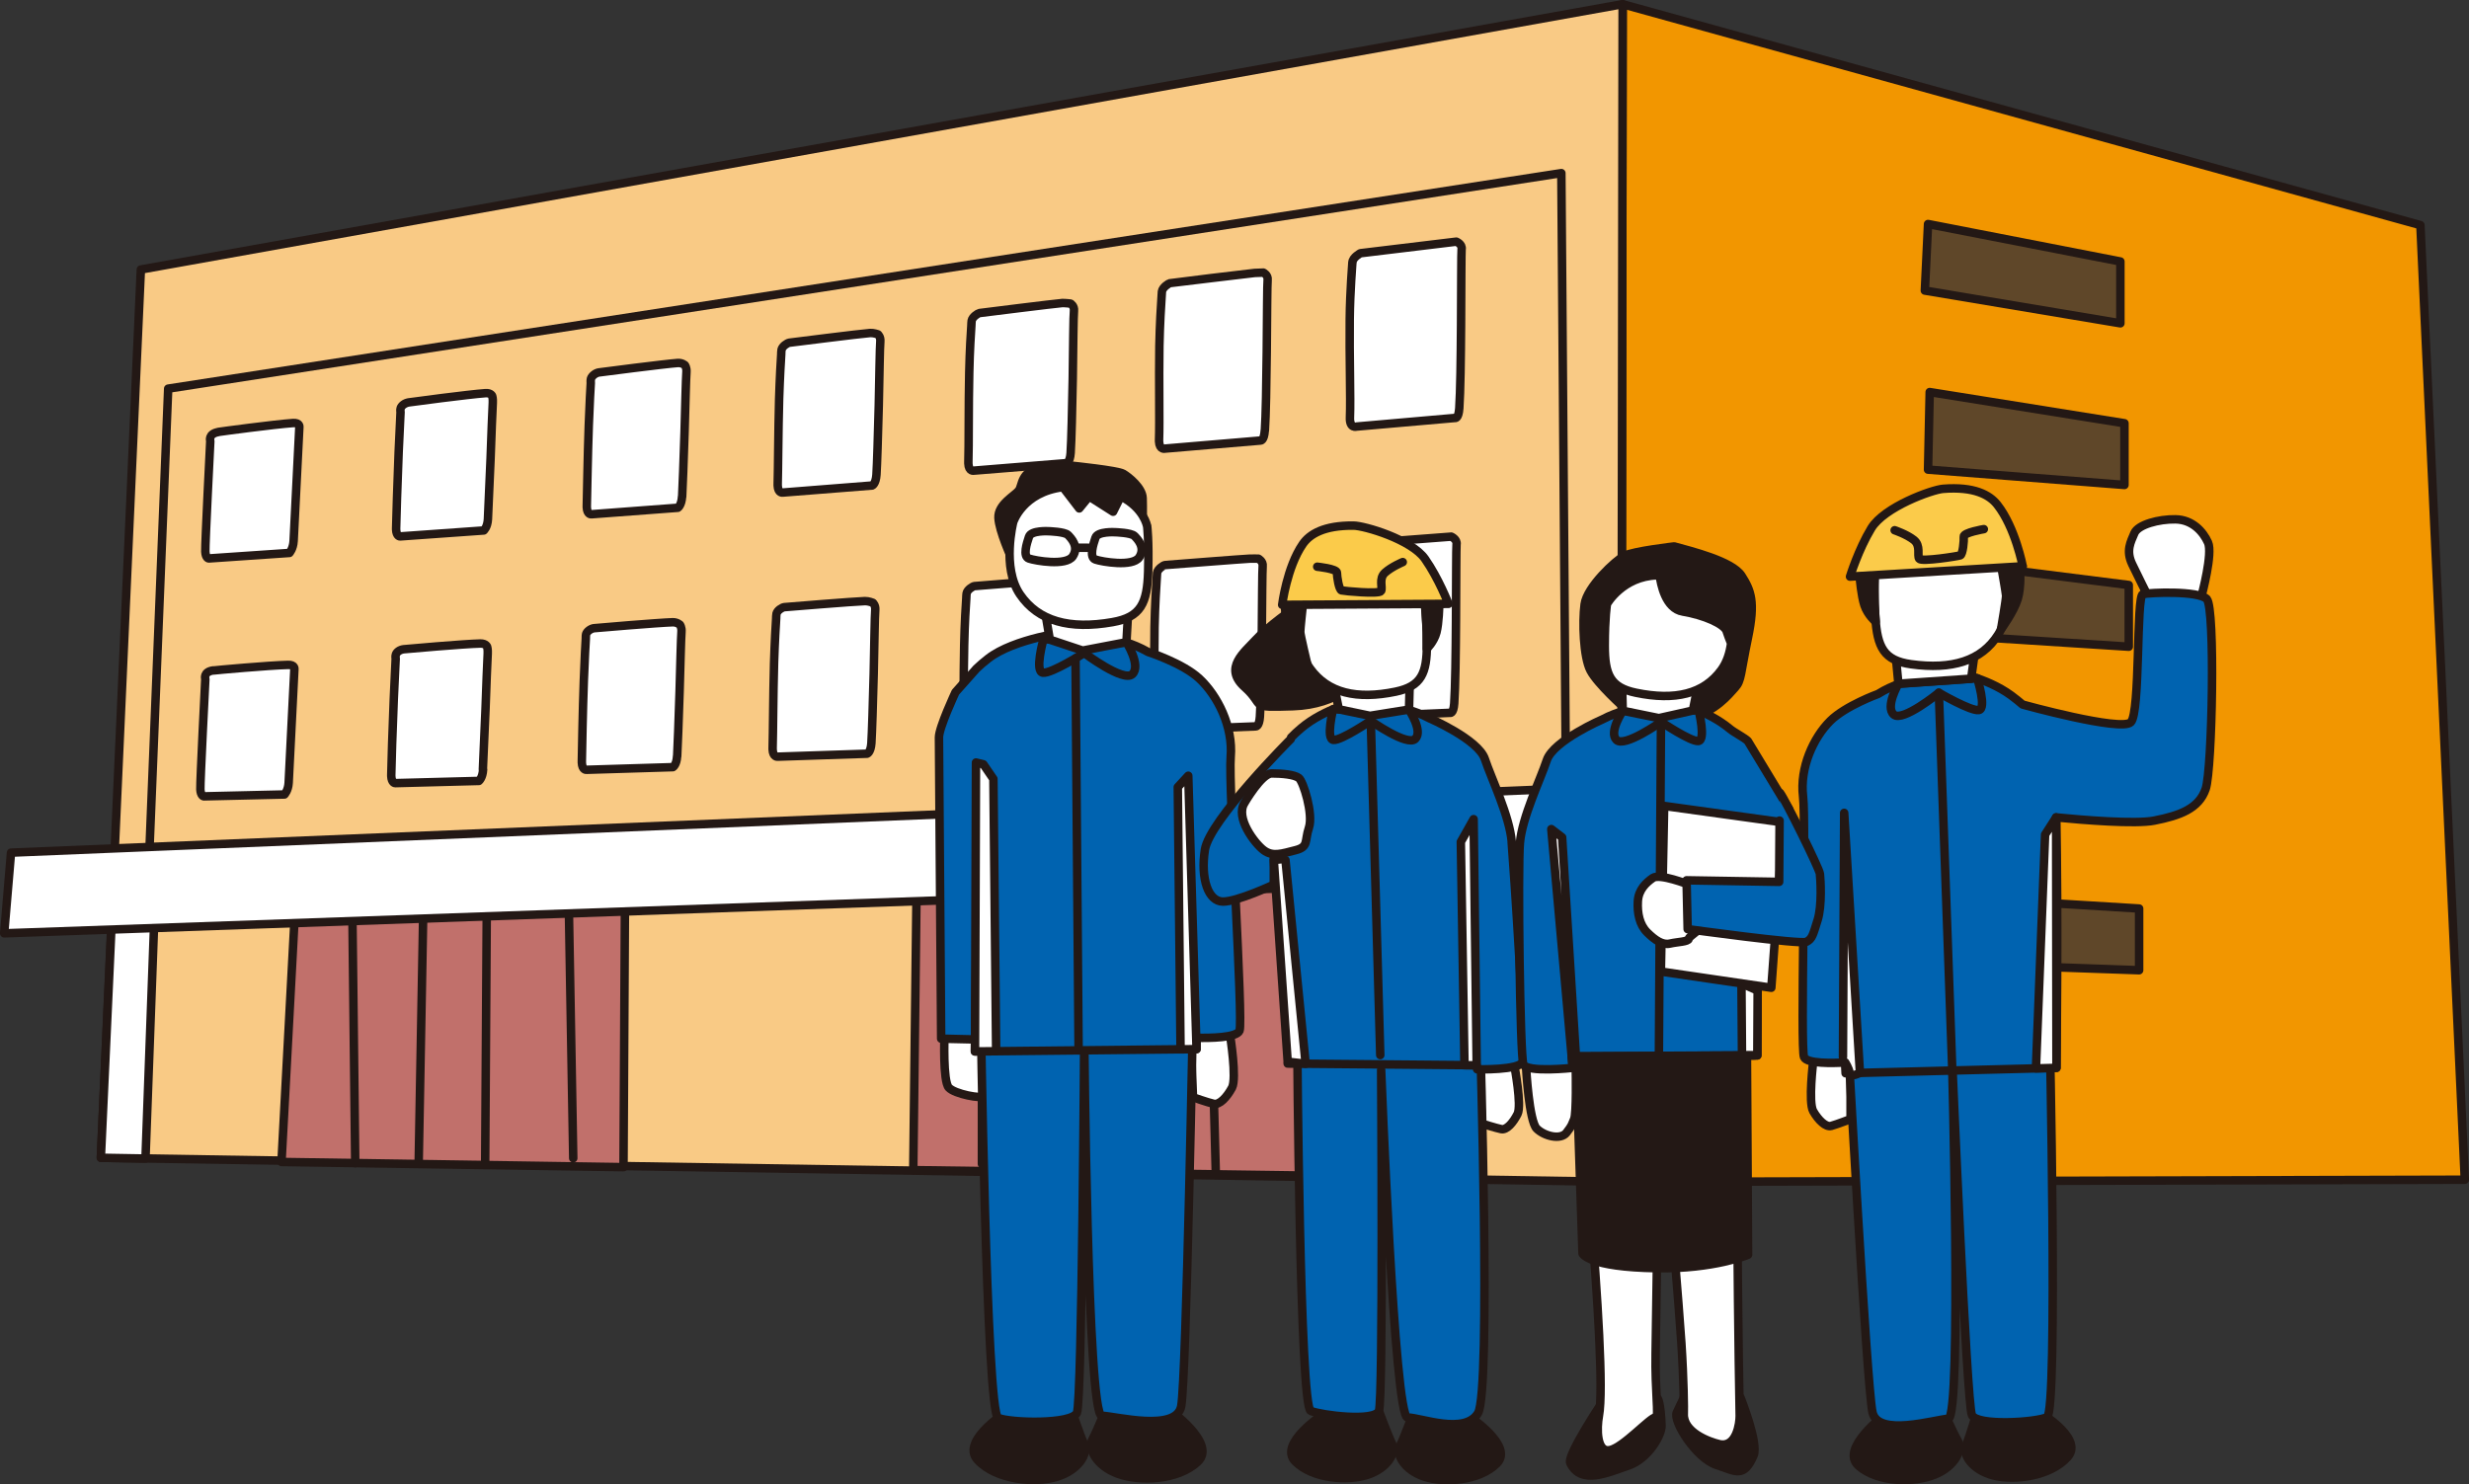 <?xml version="1.0" encoding="UTF-8"?><svg id="_レイヤー_2" xmlns="http://www.w3.org/2000/svg" viewBox="0 0 224.01 134.7"><rect x="0" y="0" width="224.01" height="134.7" fill="#333333" stroke="none"/><defs><style>.cls-1{fill:#f29600;}.cls-1,.cls-2,.cls-3,.cls-4,.cls-5,.cls-6,.cls-7,.cls-8,.cls-9,.cls-10{stroke:#231815;stroke-linecap:round;stroke-linejoin:round;stroke-width:.77px;}.cls-2{fill:none;}.cls-3{fill:#fbcb4a;}.cls-4{fill:#efede0;}.cls-5{fill:#fff;}.cls-6{fill:#231815;}.cls-7{fill:#c1706b;}.cls-8{fill:#5f4729;}.cls-9{fill:#0063b0;}.cls-10{fill:#f9ca85;}</style></defs><g id="_レイヤー1"><g><polyline class="cls-4" points="100.73 74.01 100.58 101.44 106.51 101.52 106.56 69.21"/><g><g><polygon class="cls-1" points="147.22 .38 147.07 107.26 223.63 107.06 219.6 20.43 147.22 .38"/><polygon class="cls-10" points="12.78 24.46 9.15 105.07 147.07 107.26 147.22 .38 12.78 24.46"/><polyline class="cls-10" points="142.09 73.1 141.66 15.71 15.26 35.27 13.57 76.86"/><g><path class="cls-5" d="M19.8,39.21c-.94,.17-.72,.81-.72,.81,0,0-.48,9.43-.45,10.04s.31,.62,.31,.62l7.32-.5s.34-.37,.38-1.08c.04-.71,.52-10.36,.52-10.36,0,0,.05-.39-.57-.35-1.73,.12-6.61,.78-6.78,.81Z"/><path class="cls-5" d="M44.27,47.09c.03-.53,.14-3.01,.24-5.49,.08-2.13,.15-4.25,.2-5.05,.02-.39-.05-.6-.05-.6,0,0-.1-.31-.62-.27-1.44,.1-6.82,.81-6.97,.84-.37,.07-.63,.29-.71,.5-.06,.17-.02,.35-.02,.39,0,.14-.09,1.72-.17,3.61-.11,2.69-.21,6.01-.23,6.91,0,.06,0,.1,0,.13,.03,.64,.36,.62,.36,.62l7.59-.54s.34-.28,.38-1.04Z"/><path class="cls-5" d="M61.89,45.08c.04-.72,.14-3.31,.22-5.9,.07-2.38,.12-4.73,.17-5.42,.03-.41-.14-.62-.14-.62,0,0-.25-.23-.66-.2-1.15,.08-7.03,.84-7.15,.86-.3,.05-.63,.31-.71,.56-.04,.15-.02,.32-.02,.41-.02,.28-.11,1.9-.18,3.82-.1,2.8-.15,6.24-.18,7.3,0,.06,0,.11,0,.15,.03,.68,.41,.63,.41,.63l7.85-.59s.33-.2,.38-1.01Z"/><path class="cls-5" d="M79.52,43.08c.06-.91,.14-3.61,.21-6.31,.06-2.63,.09-5.22,.14-5.79,.04-.42-.22-.64-.22-.64,0,0-.4-.14-.7-.12-.86,.06-7.24,.87-7.33,.88-.22,.04-.64,.33-.71,.63-.03,.12-.02,.29-.03,.44-.03,.42-.13,2.09-.19,4.03-.08,2.92-.09,6.46-.13,7.7,0,.06,0,.12,0,.16,.03,.73,.46,.64,.46,.64l8.11-.64s.33-.12,.39-.98Z"/><path class="cls-5" d="M97.14,41.07c.07-1.1,.14-3.92,.19-6.72,.04-2.88,.06-5.7,.11-6.15,.05-.44-.31-.65-.31-.65,0,0-.54-.06-.75-.05-.58,.04-7.45,.9-7.51,.91-.15,.03-.65,.35-.71,.69-.02,.1-.02,.27-.03,.46-.04,.56-.15,2.27-.19,4.24-.07,3.03-.03,6.68-.08,8.09,0,.07,0,.12,0,.17,.03,.77,.51,.65,.51,.65l8.38-.68s.33-.03,.39-.94Z"/><path class="cls-5" d="M114.76,39.06c.09-1.29,.14-4.22,.17-7.13,.03-3.13,.04-6.19,.08-6.52,.06-.46-.39-.67-.39-.67,0,0-.69,.02-.79,.03-.29,.02-7.66,.92-7.69,.93-.07,.01-.67,.36-.72,.76,0,.07-.01,.24-.03,.48-.05,.7-.16,2.46-.2,4.46-.05,3.15,.03,6.91-.03,8.48,0,.07,0,.13,0,.18,.04,.81,.56,.65,.56,.65l8.64-.73s.33,.05,.39-.91Z"/><path class="cls-5" d="M122.7,23.81c0,.17-.21,2.47-.24,5.17-.04,3.26,.09,7.13,.02,8.88-.05,1.07,.61,.85,.61,.85l8.91-.78s.33,.13,.4-.88c.1-1.48,.14-4.53,.16-7.54,.02-3.38,.02-6.67,.05-6.89,.08-.47-.48-.69-.48-.69l-8.7,1.05s-.71,.38-.72,.82Z"/></g><g><path class="cls-5" d="M19.35,60.84c-.94,.13-.72,.78-.72,.78,0,0-.48,9.41-.45,10.02,.03,.6,.31,.63,.31,.63l7.32-.17s.34-.35,.38-1.06c.04-.71,.52-10.33,.52-10.33,0,0,.05-.39-.57-.37-1.73,.04-6.61,.48-6.78,.51Z"/><path class="cls-5" d="M43.81,69.83c.03-.53,.14-3,.24-5.48,.08-2.12,.15-4.23,.2-5.04,.02-.39-.05-.61-.05-.61,0,0-.1-.31-.62-.3-1.44,.03-6.81,.5-6.96,.52-.37,.05-.63,.26-.7,.47-.06,.17-.02,.35-.02,.4,0,.14-.09,1.71-.17,3.6-.11,2.69-.22,6.01-.23,6.91,0,.06,0,.1,0,.13,.03,.65,.36,.64,.36,.64l7.59-.2s.34-.27,.38-1.03Z"/><path class="cls-5" d="M61.44,68.63c.04-.72,.14-3.3,.22-5.89,.07-2.37,.12-4.72,.17-5.41,.03-.41-.14-.63-.14-.63,0,0-.25-.24-.66-.23-1.15,.03-7.02,.52-7.14,.54-.29,.04-.63,.28-.71,.53-.04,.15-.02,.32-.03,.42-.02,.28-.11,1.89-.18,3.81-.1,2.8-.16,6.24-.18,7.3,0,.06,0,.11,0,.14,.03,.69,.41,.65,.41,.65l7.85-.24s.34-.19,.38-.99Z"/><path class="cls-5" d="M79.06,67.43c.06-.91,.14-3.61,.21-6.3,.06-2.62,.09-5.21,.14-5.78,.04-.42-.22-.65-.22-.65,0,0-.4-.16-.71-.15-.86,.02-7.23,.54-7.32,.55-.22,.03-.64,.3-.71,.6-.03,.12-.02,.3-.03,.44-.03,.42-.13,2.08-.19,4.02-.08,2.92-.09,6.46-.13,7.69,0,.06,0,.11,0,.16,.03,.73,.46,.66,.46,.66l8.11-.27s.33-.1,.39-.96Z"/><path class="cls-5" d="M96.68,66.23c.07-1.09,.14-3.91,.19-6.71,.04-2.87,.06-5.7,.11-6.15,.05-.44-.31-.67-.31-.67,0,0-.55-.09-.76-.08-.58,.01-7.44,.56-7.5,.57-.15,.02-.65,.32-.71,.66-.02,.09-.02,.27-.03,.46-.04,.56-.15,2.26-.19,4.23-.07,3.03-.03,6.69-.08,8.09,0,.06,0,.12,0,.17,.03,.77,.51,.67,.51,.67l8.38-.31s.33-.02,.39-.93Z"/><path class="cls-5" d="M114.31,65.03c.09-1.28,.14-4.22,.17-7.12,.03-3.13,.04-6.19,.08-6.52,.06-.46-.39-.69-.39-.69,0,0-.7-.01-.8,0-.29,0-7.65,.58-7.68,.58-.07,0-.66,.33-.71,.72,0,.07-.02,.25-.03,.48-.05,.7-.16,2.45-.2,4.44-.05,3.15,.03,6.91-.03,8.48,0,.07,0,.13,0,.18,.03,.81,.56,.68,.56,.68l8.64-.34s.33,.06,.39-.89Z"/><path class="cls-5" d="M122.24,50.15c0,.17-.21,2.46-.24,5.16-.04,3.26,.09,7.14,.02,8.88-.05,1.07,.61,.88,.61,.88l8.91-.38s.33,.15,.4-.86c.1-1.47,.14-4.52,.16-7.53,.02-3.38,.02-6.67,.05-6.89,.08-.47-.48-.71-.48-.71l-8.7,.66s-.71,.35-.72,.79Z"/></g><polygon class="cls-7" points="26.72 83.48 25.54 105.45 56.57 105.92 56.7 82.39 26.72 83.48"/><polygon class="cls-7" points="83.15 81.57 82.86 106.19 119.48 106.7 119.56 80.37 83.15 81.57"/><line class="cls-5" x1="31.98" y1="83.59" x2="32.23" y2="105.55"/><line class="cls-5" x1="38.39" y1="83.36" x2="37.99" y2="105.37"/><line class="cls-5" x1="44.16" y1="83.16" x2="44.02" y2="105.5"/><line class="cls-5" x1="51.62" y1="82.9" x2="52.01" y2="105.11"/><line class="cls-5" x1="89.1" y1="81.58" x2="89.09" y2="105.63"/><line class="cls-5" x1="95.66" y1="81.35" x2="95.51" y2="106.37"/><line class="cls-5" x1="102.87" y1="81.78" x2="103.11" y2="105.9"/><path class="cls-5" d="M109.5,80.86c.19,1.05,.81,25.71,.81,25.71"/><polygon class="cls-5" points="13.97 84.22 13.2 105.14 9.15 105.07 10.16 83.09 13.97 84.22"/><polygon class="cls-5" points="1 77.38 144.09 71.48 144.09 79.64 .38 84.7 1 77.38"/><polygon class="cls-1" points="144.13 71.66 161.7 73.14 162.3 80.36 144.09 79.64 144.13 71.66"/></g><polygon class="cls-8" points="174.93 20.33 192.38 23.73 192.38 29.34 174.64 26.37 174.93 20.33"/><polygon class="cls-8" points="174.93 42.62 175.08 35.58 192.75 38.41 192.75 44.01 174.93 42.62"/><polygon class="cls-8" points="175.31 57.55 175.25 50.83 193.14 53.09 193.14 58.69 175.31 57.55"/><polygon class="cls-8" points="175.8 72.49 175.54 66.08 193.65 67.77 193.65 73.37 175.8 72.49"/><polygon class="cls-8" points="175.74 81.33 194.08 82.45 194.08 88.05 176.21 87.42 175.74 81.33"/></g><g><g><path class="cls-5" d="M85.69,94.05s-.15,4.06,.39,4.65,2.95,1.04,3.33,.79c.38-.25,.87-2.13,.87-2.13l.2-4.25"/><path class="cls-6" d="M103.67,47.35s.03-1.23,0-2.15c-.03-.93-1.25-1.91-1.76-2.21s-4.6-.72-4.6-.72c0,0-2.6,.04-2.81,.09-1.94,.45-1.7,1.67-2.06,2.15-.36,.48-1.91,1.25-1.85,2.48,.06,1.23,1.17,3.62,1.2,3.71"/><path class="cls-5" d="M111.61,94s.62,3.86,.17,4.71c-.46,.85-1.13,1.59-1.67,1.46-.54-.12-1.87-.59-1.87-.59l-.22-5.64"/><path class="cls-6" d="M91.67,127.89s-4.65,2.83-2.96,4.62c1.69,1.8,5.18,2.12,7.16,1.52,1.98-.6,2.9-2.1,2.49-2.98-.41-.89-1.21-3.31-1.21-3.31"/><path class="cls-6" d="M105.99,127.87s4.48,3.1,2.68,4.79c-1.8,1.69-5.29,1.81-7.24,1.09-1.94-.71-2.77-2.27-2.31-3.13s1.41-3.23,1.41-3.23"/><path class="cls-9" d="M88.97,91.15s.51,37.05,1.59,37.52c1.08,.47,6.68,.62,7.15-.46,.47-1.08,.66-34.27,.66-34.27,0,0,.28,34.51,1.59,34.54,1.31,.04,6.76,1.5,7.21-.87,.47-2.5,1.09-36.84,1.09-36.84"/><path class="cls-9" d="M88.62,69.91c.1,8.87-.17,25.51-.17,25.51l20.11-.21c0-.35,0-.68,.01-1.03,1.2,.03,3.63,0,3.89-.64,.35-.85-1.02-22.25-.8-24.85,.23-2.74-1.18-5.56-2.85-7.11-1.5-1.4-4.64-2.41-4.64-2.41h0c-1.51-.86-2.81-1.08-2.81-1.08l-4.34-.78s-5.01,.61-7.37,2.46c-.41,.32-.75,.61-1.06,.91l-1.9,2.14s-1.5,3.2-1.5,4.1,.2,27.34,.2,27.34l3.08,.07-.02,1.09"/><path class="cls-9" d="M94.67,58.02s-.83,2.96-.04,3.03c.79,.08,3.74-1.79,3.74-1.79,0,0,3.56,2.69,4.37,1.92,.81-.77-.55-2.92-.55-2.92l-7.53-.25Z"/><polygon class="cls-5" points="94.94 56.22 95.25 58.05 98.23 59.04 102.2 58.28 102.32 56.17 94.94 56.22"/><path class="cls-5" d="M104.07,47.73s-.28-1.62-2.38-2.69l-.7,1.4-2.18-1.39-.89,1.09-1.48-1.93c-3.65,.45-4.51,3.17-4.51,3.17,0,0-1.06,4.11,.61,6.56,1.67,2.45,4.51,3.2,8.39,2.52,2.59-.45,3.16-1.74,3.24-4.58,.08-2.84-.09-4.15-.09-4.15Z"/><path class="cls-5" d="M95.14,48.21s-1.59-.1-1.78,.5c-.2,.6-.59,1.78,0,1.98,.59,.2,3.37,.69,3.97-.2,.59-.89-.14-1.64-.43-1.94-.3-.3-1.75-.34-1.75-.34Z"/><path class="cls-5" d="M101.17,48.3s-1.59-.1-1.78,.5c-.2,.59-.59,1.78,0,1.98,.59,.2,3.37,.69,3.97-.2,.59-.89-.14-1.64-.43-1.94-.3-.3-1.75-.34-1.75-.34Z"/><line class="cls-5" x1="97.78" y1="49.71" x2="98.74" y2="49.71"/></g><g><path class="cls-5" d="M199.77,53.98s1.01-3.76,.56-4.75-1.41-2.07-2.94-2.1c-1.53-.03-3.41,.48-3.74,1.26-.33,.79-.79,1.58-.2,2.81,.59,1.23,1.32,2.68,1.32,2.68"/><path class="cls-5" d="M164.51,96.35s-.46,3.69,0,4.49,1.13,1.47,1.63,1.34c.51-.14,1.76-.62,1.76-.62v-5.37"/><path class="cls-6" d="M184.64,127.91s4.52,2.53,2.97,4.3c-1.55,1.77-4.85,2.19-6.76,1.69-1.91-.5-2.83-1.9-2.47-2.75s1.04-3.19,1.04-3.19"/><path class="cls-6" d="M171.02,128.38s-4.15,3.1-2.39,4.65c1.77,1.55,5.1,1.54,6.92,.79,1.82-.74,2.56-2.25,2.09-3.05-.47-.8-1.45-3.03-1.45-3.03"/><path class="cls-9" d="M185.95,92.86s.79,35.26-.22,35.75c-1.01,.48-6.34,.82-6.82-.19s-1.81-32.58-1.81-32.58c0,0,.91,32.83-.33,32.91s-6.38,1.66-6.88-.58c-.53-2.36-2.3-35.01-2.3-35.01"/><path class="cls-9" d="M200.22,54.36c-.77-.77-5.19-.59-5.8-.44-.61,.14-.22,10.74-1.09,11.62-.87,.88-9.82-1.6-9.82-1.6h0c-.31-.26-.64-.54-1.04-.83-2.3-1.68-5.35-2.15-5.35-2.15l-4.1,.89s-1.23,.26-2.63,1.13h0s-2.95,1.07-4.33,2.44c-1.54,1.53-2.78,4.26-2.47,6.86,.3,2.46-.27,22.86,.09,23.66,.27,.6,2.58,.55,3.72,.48,.02,.33,.03,.64,.05,.98l19.13-.49s.18-14.29-.03-22.73c2.46,.24,7.21,.63,8.91,.29,2.34-.46,4.05-1.09,4.66-2.88,.6-1.79,.88-16.45,.1-17.22Z"/><path class="cls-9" d="M179.39,61.55s.89,2.79,.14,2.89-3.62-1.57-3.62-1.57c0,0-3.29,2.68-4.09,1.98-.8-.7,.42-2.79,.42-2.79l7.15-.5Z"/><polygon class="cls-5" points="179.08 59.84 178.84 61.59 172.24 62.05 172.05 60.05 179.08 59.84"/><path class="cls-5" d="M181.65,51.33s1.15,3.87-.36,6.26c-1.51,2.39-4.18,3.2-7.9,2.69-2.48-.34-3.06-1.55-3.24-4.24s-.05-3.95-.05-3.95l11.55-.75Z"/><path class="cls-3" d="M183.53,51.39l-15.68,.94s.76-2.46,1.93-4.39c1.17-1.93,5.49-3.5,6.52-3.58,2.81-.22,4.2,.54,4.91,1.44,1.64,2.08,2.31,5.59,2.31,5.59Z"/><path class="cls-6" d="M183.27,51.56s.14,1.68-.21,2.82-1.51,2.73-1.51,2.73c0,0,.48-2.76,.46-3.06s-.39-2.39-.39-2.39l1.65-.11Z"/><path class="cls-6" d="M170.08,52.4s-.01,1.98,0,2.44c.02,.46,.1,1.59,.1,1.59,0,0-.73-.62-1.02-1.49-.29-.87-.42-2.49-.42-2.49l1.33-.05Z"/><path class="cls-3" d="M179.99,48.02s-1.85,.31-1.82,.68-.08,1.62-.32,1.7c-.24,.08-3.51,.6-3.72,.31-.21-.3,.17-1.19-.49-1.71s-1.74-.88-1.74-.88"/><path class="cls-5" d="M167.21,95.92l.11-22.15,1.43,23.59s-.86,.47-.93,.02c-.07-.45-.41-.97-.41-.97"/></g><g><g><path class="cls-6" d="M117.42,55.18s-2.46,1.74-3.48,2.87c-1.02,1.13-2.97,2.56-1.02,4.3s.25,1.88,4.41,1.74c4.16-.14,6.05-2.46,6.15-2.77"/><path class="cls-5" d="M137.41,96.79s.67,3.51,.28,4.3c-.4,.79-.99,1.48-1.48,1.38-.49-.1-1.73-.49-1.73-.49l-.35-5.15"/><path class="cls-6" d="M120.1,128.32s-4.18,2.71-2.58,4.31c1.6,1.6,4.79,1.8,6.59,1.2,1.8-.6,2.59-2,2.2-2.79s-1.2-2.99-1.2-2.99"/><path class="cls-6" d="M133.23,128.5s4.18,2.71,2.58,4.31-4.79,1.8-6.59,1.2-2.59-2-2.2-2.79,1.2-2.99,1.2-2.99"/><path class="cls-9" d="M117.7,94.6s.22,33.04,1.22,33.44,5.79,1,6.19,0c.4-1,.2-30.94,.2-30.94,0,0,1.2,31.54,2.4,31.54s5.19,1.6,6.39-.4,.18-34.3,.18-34.3"/><path class="cls-9" d="M137.16,76.41c-.2-2.37-1.85-5.75-2.44-7.53-.59-1.78-5.06-3.71-5.06-3.71h0c-1.4-.74-2.6-.91-2.6-.91l-3.99-.6s-2.89,.64-4.99,2.4c-.36,.3-.67,.59-.94,.87h0s-.03,.14-.03,.14c0,0-7.38,7.38-7.79,10.04-.41,2.66,.31,4.71,1.64,4.71s4.61-1.54,4.61-1.54v-2.97c.98,10.97,1.7,19.29,1.26,19.21l17.14,.15,.05,.37s3.86,.1,4.15-.69c.3-.79-.82-17.57-1.02-19.95Z"/><path class="cls-9" d="M120.95,64.37s-.68,2.73,.04,2.78c.72,.05,3.37-1.74,3.37-1.74,0,0,3.33,2.36,4.05,1.64,.72-.72-.58-2.65-.58-2.65l-6.89-.03Z"/><polygon class="cls-5" points="121.14 62.71 121.47 64.37 124.3 64.96 127.84 64.39 127.89 62.47 121.14 62.71"/><path class="cls-5" d="M118.14,54.71s-.86,3.78,.74,5.98,4.21,2.81,7.74,2.08c2.35-.49,2.84-1.68,2.84-4.27s-.2-3.79-.2-3.79h-11.12Z"/><path class="cls-3" d="M116.33,54.89l15.09-.09s-.89-2.31-2.13-4.08-5.49-3.01-6.48-3.02c-2.7-.03-4,.78-4.62,1.69-1.44,2.1-1.86,5.5-1.86,5.5Z"/><path class="cls-6" d="M116.6,55.03s-.03,1.62,.38,2.69c.41,1.08,1.62,2.52,1.62,2.52,0,0-.63-2.61-.63-2.9s.22-2.31,.22-2.31h-1.58Z"/><path class="cls-6" d="M129.3,55.01s.14,1.89,.15,2.34c0,.44,0,1.53,0,1.53,0,0,.66-.64,.88-1.49s.25-2.41,.25-2.41l-1.28,.04Z"/><path class="cls-3" d="M119.51,51.43s1.79,.18,1.79,.54,.18,1.55,.42,1.61c.24,.06,3.4,.36,3.58,.06,.18-.3-.24-1.13,.36-1.67,.6-.54,1.61-.96,1.61-.96"/><path class="cls-5" d="M112.92,72.85s1.54-2.66,2.46-2.66,2.05,.1,2.46,.41c.41,.31,1.33,3.28,.92,4.51-.41,1.23,0,1.74-1.23,2.05-1.23,.31-2.05,.61-2.87,0-.82-.61-2.62-2.98-1.74-4.3Z"/></g><polygon class="cls-5" points="133.98 96.68 133.7 74.34 132.54 76.4 132.87 96.67 133.98 96.68"/></g><g><path class="cls-5" d="M138.47,97s.26,4.73,.95,5.42,2.18,1.06,2.71,.37c.53-.69,.46-.69,.69-1.22,.23-.54,.15-4.36,.15-4.36"/><path class="cls-6" d="M153.22,65.22c2.49-.69,3.61-2.18,4.2-2.82s.48-1.22,1.17-4.52c.69-3.29,.27-4.3-.58-5.63-.85-1.33-4.57-2.23-6.11-2.66,0,0-3.72,.43-4.52,.85-.8,.42-3.4,2.82-3.61,4.41s-.11,4.78,.53,6c.64,1.22,3.03,3.35,3.03,3.35"/><g><path class="cls-6" d="M157.91,126.82s1.67,4.15,1.19,5.27c-.9,2.07-1.6,1.44-3.4,.84s-3.96-3.96-3.56-4.76c.4-.8,.77-1.63,.77-1.63"/><path class="cls-6" d="M145.4,127.21s-3.26,4.87-2.93,5.56c.97,2.04,3.47,.84,5.26,.24s3.05-2.75,3.02-3.64c-.07-2.06-.34-2.44-.34-2.44"/><path class="cls-5" d="M157.51,94.19s.1,22.24,.33,34.29c.01,.68-.29,2.93-1.85,2.58-.91-.21-3.31-1.07-3.22-2.78,.02-.29,0-3.06-.22-6.4-.62-8.83-2.06-24.23-2.06-24.23,0,0-.11,16.22-.28,25.18-.06,3.41,.32,5.76,.03,5.78-.53,.02-2.95,2.74-4.17,2.99s-1.21-1.97-1-3.11c.86-4.63-2.21-34.28-2.21-34.28"/><path class="cls-9" d="M159.49,80.39v-2.97c0,10.79-.05,18.36-.05,18.36l-16.84,.1,.09,1.03s-4.18,.46-4.48-.33c-.3-.79-.51-17.69-.31-20.06,.2-2.37,1.85-5.75,2.44-7.53,.59-1.78,5.06-3.71,5.06-3.71h0c1.4-.74,2.6-.91,2.6-.91l3.99-.6s2.89,.64,4.99,2.4c.36,.3,1.33,.8,1.6,1.08l3.74,6.18"/><path class="cls-9" d="M154.12,64.47s.68,2.73-.04,2.78c-.72,.05-3.37-1.74-3.37-1.74,0,0-3.33,2.36-4.05,1.64-.72-.72,.58-2.65,.58-2.65l6.89-.03Z"/><polygon class="cls-5" points="153.93 62.81 153.59 64.48 150.51 65.17 147.23 64.5 147.18 62.57 153.93 62.81"/></g><polyline class="cls-5" points="142.69 96.9 140.75 75.24 141.73 75.99 142.98 95.87 142.6 95.88"/><path class="cls-5" d="M156.67,57.31c-.21-.69-2.07-1.49-3.99-1.81-1.58-.26-2-2.52-2.1-3.29-.08,0-.16,0-.24,0-3.14,.1-4.54,2.6-4.54,2.6,0,0-.2,1.2-.2,3.79s.48,3.79,2.84,4.27c3.53,.73,6.14,.12,7.74-2.08,.51-.7,.77-1.56,.88-2.41-.15-.38-.31-.79-.4-1.08Z"/></g><polygon class="cls-5" points="89.22 69.36 90.13 70.69 90.38 95.4 88.46 95.42 88.55 69.2 89.22 69.36"/><polygon class="cls-5" points="107.81 70.4 106.86 71.43 107.11 95.23 108.56 95.21 107.81 70.4"/><polyline class="cls-5" points="116.63 78.06 118.46 96.54 116.83 96.35 115.57 78.05 116.22 77.98"/><polygon class="cls-5" points="186.55 74.18 185.55 75.74 184.72 96.96 186.58 96.91 186.55 74.18"/><polygon class="cls-5" points="158 89.24 158.05 95.79 159.44 95.78 159.47 89.9 158 89.24"/></g><line class="cls-2" x1="150.7" y1="65.51" x2="150.51" y2="95.83"/><line class="cls-2" x1="97.58" y1="59.75" x2="97.86" y2="95.32"/><line class="cls-2" x1="124.37" y1="65.41" x2="125.23" y2="95.75"/><polygon class="cls-5" points="160.71 89.64 161.81 74.64 150.99 73.14 150.69 88.17 160.71 89.64"/><path class="cls-5" d="M153.17,80.26s-2.58-1.01-3.2-.59c-.62,.43-1.31,1.06-1.37,2.13s.15,2.13,.85,2.82,1.38,1.17,2.07,1.01,1.65-.16,1.7-.43c.05-.27,1.06-.8,.96-1.01s.38-3.4-1.01-3.93Z"/><path class="cls-9" d="M161.51,71.97c.48,.64,3.56,6.85,3.61,7.33,.05,.48,.21,2.87-.21,4.2-.42,1.33-.48,1.7-1.01,1.97-.53,.27-10.78-1.15-10.78-1.15l-.1-4.43,8.4,.14,.04-5.56"/><line class="cls-5" x1="175.91" y1="62.86" x2="177.13" y2="97.15"/><path class="cls-6" d="M158.5,95.78l.1,18.09s-3.06,1.3-8.28,1.22c-6.23-.09-6.74-1.33-6.74-1.33l-.6-17.9,16.15-.09"/></g></g></svg>